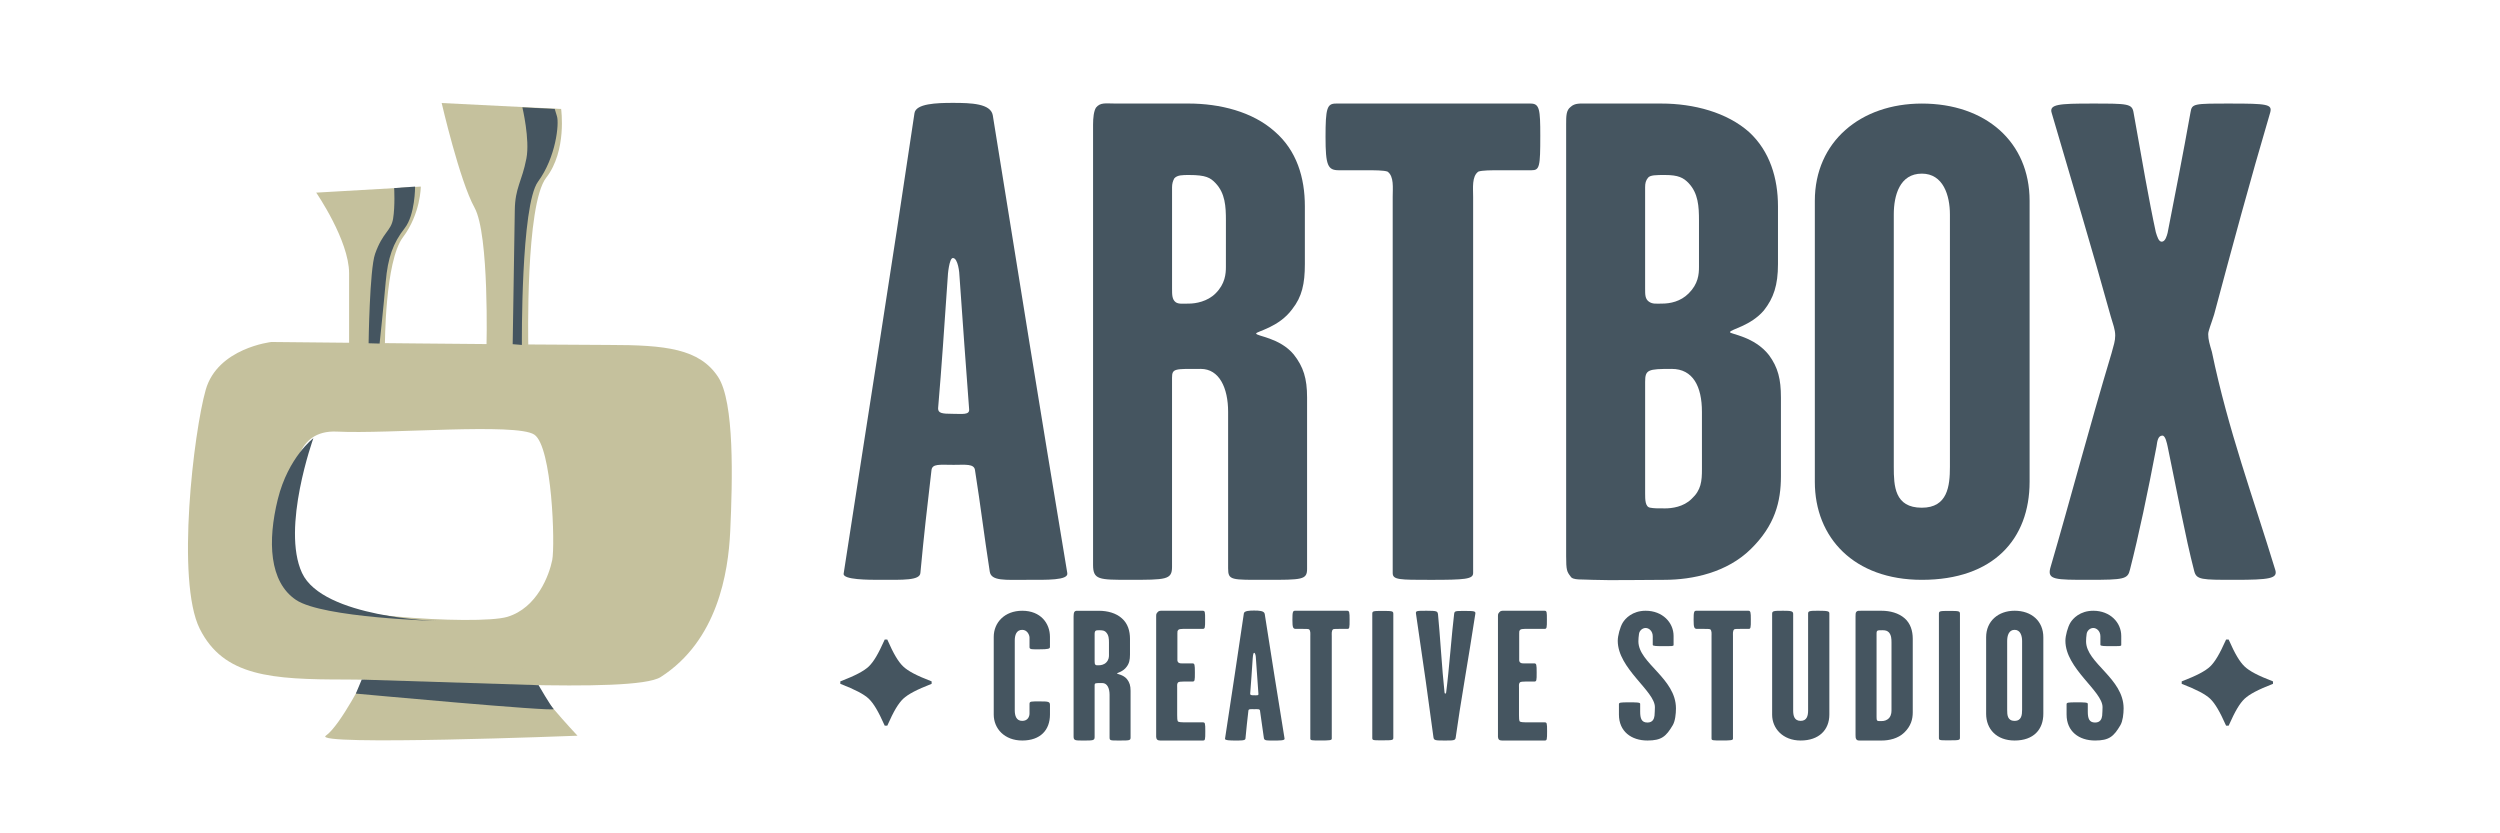 <?xml version="1.0" encoding="utf-8"?>
<!-- Generator: Adobe Illustrator 16.0.0, SVG Export Plug-In . SVG Version: 6.00 Build 0)  -->
<!DOCTYPE svg PUBLIC "-//W3C//DTD SVG 1.1//EN" "http://www.w3.org/Graphics/SVG/1.1/DTD/svg11.dtd">
<svg xmlns="http://www.w3.org/2000/svg" xmlns:xlink="http://www.w3.org/1999/xlink" version="1.1" id="Layer_1" x="0px" y="0px" width="150px" height="50px" viewBox="0 0 150 50" xml:space="preserve">
<g>
	<path fill="#C5C19D" d="M18.973,11.558c0,0,1.973,2.866,1.973,4.839c0,1.97,0,4.299,0,4.299h2.15c0,0,0.001-5.018,1.076-6.452   c1.076-1.432,1.076-3.048,1.076-3.048L18.973,11.558z"/>
	<path fill="#C5C19D" d="M29.189,20.878c0,0,0.18-6.812-0.719-8.423c-0.894-1.616-1.969-6.273-1.969-6.273l7.167,0.357   c0,0,0.359,2.508-0.895,4.122c-1.255,1.611-1.076,10.036-1.076,10.036L29.189,20.878z"/>
	<path fill="#C5C19D" d="M43.086,22.618c-1.116-1.697-3.143-1.921-6.55-1.921c-3.401,0-20.252-0.178-20.252-0.178   s-3.224,0.359-3.94,2.867c-0.717,2.511-1.792,11.47-0.36,14.339c1.434,2.866,4.302,3.046,8.784,3.046   c4.479,0,17.248,0.893,18.874-0.149c3.407-2.183,4.055-6.259,4.171-8.73C43.957,28.783,44.07,24.116,43.086,22.618z M33.134,33.602   c-0.18,0.895-0.899,2.865-2.69,3.408c-1.792,0.535-11.89-0.114-12.546-1.439c-0.797-1.609-0.359-1.415-0.176-6.978   c0,0-0.107-2.831,2.507-2.697c3.048,0.156,10.752-0.538,11.827,0.18C33.134,26.79,33.311,32.705,33.134,33.602z"/>
	<path fill="#C5C19D" d="M21.96,40.478c0,0-1.519,3.036-2.411,3.665c-0.895,0.625,15.101,0,15.101,0s-2.95-3.128-2.95-3.845   C31.701,39.583,21.96,40.478,21.96,40.478z"/>
	<path fill="#455560" d="M18.803,26.291c0,0-1.505,1.135-2.133,3.655c-0.624,2.525-0.517,4.971,1.091,6.049   c1.61,1.082,8.49,1.264,8.49,1.264s-6.88-0.182-8.13-2.883C16.868,31.67,18.803,26.291,18.803,26.291z"/>
	<path fill="#455560" d="M21.702,40.776l10.613,0.334c0,0,0.72,1.243,0.904,1.431c0.188,0.188-11.867-0.925-11.867-0.925   L21.702,40.776z"/>
	<path fill="#455560" d="M31.313,20.696c0,0-0.066-8.389,0.967-9.795c1.085-1.474,1.276-3.489,1.138-3.924   c-0.134-0.439-0.134-0.439-0.134-0.439l-1.941-0.097c0,0,0.459,1.932,0.242,3.064c-0.268,1.396-0.679,1.745-0.697,3.104   c-0.012,1.016-0.127,8.042-0.127,8.042L31.313,20.696z"/>
	<path fill="#455560" d="M23.65,11.285l1.255-0.089c0,0,0.008,1.688-0.623,2.494c-0.698,0.888-1.014,1.772-1.14,3.228   c-0.126,1.455-0.366,3.697-0.366,3.697l-0.66-0.019c0,0,0.06-4.429,0.388-5.362c0.468-1.323,0.955-1.356,1.082-2.114   C23.711,12.359,23.65,11.285,23.65,11.285z"/>
</g>
<g>
	<path fill="#455560" d="M61.599,34.79c-1.284,0-2.125,0.082-2.213-0.49c-0.355-2.285-0.531-3.837-0.885-6.083   c-0.045-0.407-0.576-0.326-1.284-0.326c-0.842,0-1.286-0.081-1.329,0.326c-0.266,2.287-0.444,3.798-0.665,6.166   c-0.043,0.448-1.019,0.407-2.435,0.407c-0.664,0-2.214,0-2.17-0.366c1.64-10.656,2.791-17.8,4.251-27.638   c0.09-0.572,1.329-0.613,2.304-0.613c1.106,0,2.259,0.041,2.392,0.735c1.681,10.451,2.701,16.819,4.472,27.475   C64.124,34.831,62.795,34.79,61.599,34.79z M57.57,16.583c0-0.204-0.088-1.102-0.397-1.102c-0.221,0-0.311,1.021-0.311,1.183   c-0.222,3.185-0.353,5.226-0.576,7.838c0,0.287,0.223,0.328,0.887,0.328c0.575,0,1.018,0.081,0.974-0.287   C57.925,21.523,57.792,19.808,57.57,16.583z"/>
	<path fill="#455560" d="M75.991,34.79c-2.126,0-2.304,0.041-2.304-0.694c0-3.307,0-7.511,0-9.39c0-1.428-0.53-2.572-1.638-2.572   c-1.55,0-1.727-0.041-1.727,0.531c0,4.246,0,6.818,0,11.349c0,0.775-0.354,0.775-2.568,0.775c-1.816,0-2.17,0-2.17-0.897   c0-8.083,0-18.534,0-26.413c0-0.409,0.045-0.817,0.176-1.022c0.266-0.326,0.577-0.245,1.153-0.245c1.018,0,3.188,0,4.384,0   c1.905,0,3.852,0.491,5.181,1.674c1.327,1.143,1.814,2.776,1.814,4.49c0,1.593,0,1.961,0,3.47c0,1.185-0.176,1.961-0.752,2.694   c-0.796,1.104-2.171,1.348-2.171,1.47c0,0.163,1.418,0.244,2.26,1.265c0.575,0.735,0.796,1.429,0.796,2.572   c0,3.798,0,6.655,0,10.288C78.426,34.79,78.117,34.79,75.991,34.79z M73.555,13.235c0-0.857-0.043-1.633-0.619-2.244   c-0.311-0.328-0.575-0.491-1.595-0.491c-0.397,0-0.708,0-0.885,0.204c-0.088,0.165-0.133,0.328-0.133,0.531   c0,3.796,0,3.796,0,6.083c0,0.367,0,0.653,0.221,0.816c0.176,0.123,0.442,0.082,0.796,0.082c0.399,0,1.108-0.122,1.595-0.613   c0.576-0.57,0.619-1.183,0.619-1.592C73.555,14.99,73.555,14.174,73.555,13.235z"/>
	<path fill="#455560" d="M91.889,10.215c-0.532,0-1.154,0-1.904,0c-0.487,0-1.064,0-1.285,0.082   c-0.398,0.285-0.312,0.979-0.312,1.511c0,9.021,0,13.634,0,22.576c0,0.367-0.487,0.407-2.567,0.407c-1.859,0-2.259,0-2.259-0.407   c0-8.941,0-13.595,0-22.576c0-0.531,0.089-1.226-0.309-1.511c-0.222-0.082-0.797-0.082-1.284-0.082c-0.62,0-1.241,0-1.639,0   c-0.665,0-0.798-0.287-0.798-2.001c0-1.713,0.09-2,0.62-2c2.789,0,8.902,0,11.691,0c0.532,0,0.574,0.368,0.574,1.918   C92.418,10.011,92.376,10.215,91.889,10.215z"/>
	<path fill="#455560" d="M105.039,32.953c-1.417,1.388-3.455,1.837-5.181,1.837c-1.33,0-3.234,0.041-4.296,0   c-0.619-0.04-1.195,0.041-1.327-0.203c-0.222-0.287-0.266-0.369-0.266-1.226c0-7.839,0-18.002,0-25.881   c0-0.532,0-0.857,0.266-1.063c0.263-0.245,0.574-0.204,1.061-0.204c1.021,0,3.19,0,4.387,0c1.946,0,3.939,0.531,5.267,1.715   c1.242,1.143,1.729,2.775,1.729,4.449c0,1.552,0,1.961,0,3.47c0,1.267-0.266,2.042-0.844,2.776   c-0.795,0.94-2.035,1.144-2.035,1.307c0,0.122,1.462,0.244,2.348,1.389c0.531,0.733,0.708,1.428,0.708,2.529   c0,2.981,0,2.899,0,4.736C106.854,30.096,106.502,31.524,105.039,32.953z M101.939,13.235c0-0.857-0.045-1.633-0.618-2.244   c-0.312-0.328-0.623-0.491-1.418-0.491c-0.532,0-0.888,0-1.02,0.163c-0.135,0.163-0.176,0.328-0.176,0.572c0,1.796,0,4.328,0,6.083   c0,0.367,0,0.613,0.221,0.776c0.222,0.163,0.442,0.122,0.795,0.122c0.487,0,1.11-0.122,1.598-0.613   c0.573-0.57,0.618-1.143,0.618-1.592C101.939,14.787,101.939,14.174,101.939,13.235z M102.116,24.706   c0-1.509-0.532-2.572-1.815-2.572c-1.417,0-1.593,0.042-1.593,0.776c0,1.633,0,4.655,0,6.695c0,0.367,0,0.816,0.308,0.857   c0.221,0.041,0.4,0.041,0.888,0.041c0.397,0,1.106-0.082,1.594-0.572c0.574-0.529,0.619-1.062,0.619-1.796   C102.116,26.952,102.116,25.851,102.116,24.706z"/>
	<path fill="#455560" d="M115.312,34.79c-4.075,0-6.422-2.531-6.422-5.879c0-6.124,0-10.777,0-16.859   c0-3.552,2.745-5.838,6.422-5.838c3.809,0,6.464,2.287,6.464,5.838c0,6.001,0,10.777,0,16.859   C121.775,32.341,119.607,34.79,115.312,34.79z M116.995,12.868c0-1.143-0.4-2.45-1.684-2.45c-1.33,0-1.684,1.307-1.684,2.45   c0,5.266,0,9.838,0,15.146c0,1.144,0.045,2.449,1.684,2.449c1.549,0,1.684-1.306,1.684-2.449   C116.995,22.706,116.995,18.134,116.995,12.868z"/>
	<path fill="#455560" d="M134.089,34.79c-1.994,0-2.305,0-2.437-0.531c-0.532-2.04-1.064-4.938-1.594-7.47   c-0.045-0.204-0.135-0.653-0.311-0.653c-0.267,0-0.312,0.326-0.356,0.653c-0.528,2.775-1.061,5.307-1.593,7.389   c-0.131,0.572-0.353,0.612-2.479,0.612c-1.994,0-2.481,0-2.305-0.694c1.24-4.245,2.305-8.327,3.678-12.9   c0.131-0.489,0.221-0.733,0.221-1.061c0-0.367-0.135-0.694-0.266-1.143c-1.152-4.165-2.303-7.96-3.543-12.206   c-0.177-0.532,0.442-0.572,2.391-0.572c2.216,0,2.438,0,2.524,0.572c0.486,2.735,0.929,5.307,1.33,7.144   c0.086,0.285,0.176,0.572,0.353,0.572c0.221,0,0.311-0.369,0.355-0.531c0.397-2.041,0.93-4.735,1.373-7.226   c0.087-0.531,0.176-0.531,2.391-0.531c2.212,0,2.524,0.041,2.393,0.531c-1.241,4.205-2.261,8.001-3.366,12.125   c-0.177,0.57-0.356,0.979-0.356,1.183c0,0.326,0.09,0.613,0.222,1.061c0.975,4.696,2.48,8.737,3.809,13.104   C136.657,34.709,136.17,34.79,134.089,34.79z"/>
</g>
<g>
	<path fill="#455560" d="M55.898,41.029c-0.451,0.176-0.811,0.335-1.078,0.476c-0.268,0.141-0.477,0.28-0.626,0.419   c-0.147,0.139-0.295,0.334-0.445,0.585c-0.149,0.252-0.32,0.596-0.512,1.032h-0.153c-0.194-0.437-0.366-0.78-0.516-1.032   c-0.149-0.251-0.297-0.446-0.441-0.585c-0.149-0.139-0.358-0.278-0.626-0.419c-0.268-0.141-0.628-0.3-1.082-0.476v-0.145   c0.456-0.176,0.818-0.335,1.085-0.476c0.268-0.141,0.476-0.28,0.623-0.419c0.144-0.139,0.292-0.334,0.441-0.585   s0.321-0.596,0.516-1.032h0.153c0.191,0.437,0.362,0.781,0.512,1.032s0.298,0.446,0.445,0.585c0.145,0.139,0.351,0.278,0.618,0.419   c0.268,0.141,0.63,0.3,1.086,0.476V41.029z"/>
	<path fill="#455560" d="M61.334,44.431c-1.062,0-1.71-0.712-1.71-1.558c0-1.668,0-2.992,0-4.66c0-0.856,0.649-1.568,1.71-1.568   c1.108,0,1.663,0.756,1.663,1.568c0,0.133,0,0.478,0,0.601c0,0.111-0.094,0.145-0.637,0.145c-0.389,0-0.589,0.022-0.589-0.122   c0-0.156,0-0.468,0-0.579c0-0.155-0.13-0.467-0.437-0.467c-0.366,0-0.448,0.345-0.448,0.634c0,1.424,0,2.759,0,4.193   c0,0.312,0.083,0.635,0.448,0.635c0.342,0,0.437-0.268,0.437-0.445c0-0.156,0-0.322,0-0.578c0-0.156,0.106-0.145,0.625-0.145   c0.495,0,0.602,0.011,0.602,0.211c0,0.167,0,0.434,0,0.578C62.997,43.797,62.431,44.431,61.334,44.431z"/>
	<path fill="#455560" d="M67.187,44.431c-0.566,0-0.613,0.011-0.613-0.189c0-0.9,0-2.047,0-2.558c0-0.39-0.142-0.701-0.437-0.701   c-0.413,0-0.46-0.011-0.46,0.145c0,1.157,0,1.857,0,3.093c0,0.211-0.094,0.211-0.684,0.211c-0.484,0-0.578,0-0.578-0.245   c0-2.202,0-5.05,0-7.196c0-0.111,0.012-0.223,0.047-0.278c0.071-0.089,0.153-0.066,0.307-0.066c0.271,0,0.849,0,1.167,0   c0.507,0,1.026,0.133,1.38,0.456c0.354,0.312,0.483,0.756,0.483,1.224c0,0.434,0,0.533,0,0.945c0,0.322-0.047,0.533-0.201,0.734   c-0.212,0.3-0.578,0.366-0.578,0.4c0,0.044,0.377,0.066,0.602,0.345c0.153,0.2,0.212,0.389,0.212,0.7c0,1.035,0,1.813,0,2.804   C67.835,44.431,67.752,44.431,67.187,44.431z M66.538,38.558c0-0.233-0.012-0.445-0.165-0.612   c-0.083-0.089-0.153-0.133-0.424-0.133c-0.106,0-0.189,0-0.236,0.056c-0.023,0.044-0.035,0.089-0.035,0.145   c0,1.034,0,1.034,0,1.657c0,0.1,0,0.178,0.059,0.223c0.047,0.033,0.118,0.021,0.212,0.021c0.106,0,0.294-0.033,0.424-0.166   c0.153-0.156,0.165-0.323,0.165-0.435C66.538,39.036,66.538,38.813,66.538,38.558z"/>
	<path fill="#455560" d="M72.178,44.431c-0.507,0-1.757,0-2.265,0c-0.188,0-0.389,0.022-0.472-0.045   c-0.094-0.077-0.071-0.244-0.071-0.378c0-2.67,0-4.36,0-7.03c0-0.145,0.012-0.155,0.083-0.244s0.153-0.089,0.271-0.089   c0.649,0,1.793,0,2.441,0c0.142,0,0.142,0.089,0.142,0.522c0,0.501,0,0.567-0.153,0.567c-0.318,0-0.956,0-1.18,0   c-0.094,0-0.236,0.011-0.271,0.056c-0.059,0.078-0.059,0.066-0.059,0.211c0,0.745,0,0.724,0,1.469c0,0.1-0.023,0.223,0.071,0.289   c0.083,0.056,0.165,0.044,0.259,0.044c0.201,0,0.46,0,0.566,0c0.142,0,0.153,0.067,0.153,0.557c0,0.467,0,0.534-0.153,0.534   c-0.094,0-0.318,0-0.531,0c-0.118,0-0.248,0.011-0.295,0.033c-0.106,0.066-0.083,0.178-0.083,0.322c0,0.891,0,0.768,0,1.657   c0,0.146,0,0.356,0.059,0.39s0.224,0.045,0.354,0.045c0.319,0,0.802,0,1.121,0c0.142,0,0.153,0.044,0.153,0.533   C72.319,44.386,72.308,44.431,72.178,44.431z"/>
	<path fill="#455560" d="M76.425,44.431c-0.342,0-0.565,0.022-0.59-0.134c-0.095-0.623-0.142-1.045-0.235-1.657   c-0.012-0.111-0.154-0.089-0.342-0.089c-0.225,0-0.343-0.022-0.354,0.089c-0.071,0.623-0.118,1.034-0.177,1.68   c-0.012,0.122-0.271,0.111-0.648,0.111c-0.177,0-0.59,0-0.579-0.101c0.437-2.902,0.743-4.85,1.132-7.53   c0.024-0.155,0.354-0.167,0.613-0.167c0.295,0,0.602,0.012,0.638,0.2c0.447,2.848,0.719,4.583,1.191,7.486   C77.098,44.441,76.743,44.431,76.425,44.431z M75.352,39.47c0-0.056-0.023-0.301-0.106-0.301c-0.059,0-0.083,0.278-0.083,0.323   c-0.059,0.867-0.094,1.424-0.152,2.136c0,0.077,0.059,0.089,0.235,0.089c0.153,0,0.271,0.021,0.26-0.078   C75.445,40.815,75.41,40.349,75.352,39.47z"/>
	<path fill="#455560" d="M80.838,37.734c-0.143,0-0.307,0-0.508,0c-0.13,0-0.283,0-0.342,0.022   c-0.106,0.077-0.082,0.267-0.082,0.411c0,2.458,0,3.716,0,6.151c0,0.101-0.131,0.111-0.685,0.111c-0.495,0-0.602,0-0.602-0.111   c0-2.436,0-3.704,0-6.151c0-0.145,0.023-0.334-0.083-0.411c-0.059-0.022-0.212-0.022-0.342-0.022c-0.165,0-0.33,0-0.437,0   c-0.177,0-0.212-0.078-0.212-0.545c0-0.468,0.023-0.545,0.165-0.545c0.743,0,2.37,0,3.114,0c0.141,0,0.152,0.1,0.152,0.522   C80.979,37.679,80.967,37.734,80.838,37.734z"/>
	<path fill="#455560" d="M82.939,44.42c-0.578,0-0.602,0-0.602-0.156c0-2.792,0-4.761,0-7.431c0-0.167,0.047-0.178,0.602-0.178   c0.625,0,0.66,0.011,0.66,0.189c0,1.79,0,4.571,0,7.396C83.6,44.408,83.588,44.42,82.939,44.42z"/>
	<path fill="#455560" d="M87.34,44.264c-0.023,0.167-0.141,0.167-0.648,0.167c-0.543,0-0.66,0-0.684-0.189   c-0.236-1.802-0.648-4.728-1.051-7.431c-0.023-0.166,0.06-0.166,0.649-0.166c0.625,0,0.637,0.033,0.673,0.2   c0.117,1.123,0.247,3.415,0.389,4.66c0,0.045,0.012,0.111,0.047,0.111c0.047,0,0.059-0.056,0.059-0.111   c0.166-1.257,0.343-3.637,0.473-4.66c0.023-0.189,0.059-0.189,0.625-0.189c0.578,0,0.672,0.011,0.648,0.167   C88.107,39.536,87.611,42.284,87.34,44.264z"/>
	<path fill="#455560" d="M92.686,44.431c-0.508,0-1.758,0-2.266,0c-0.188,0-0.389,0.022-0.471-0.045   c-0.095-0.077-0.071-0.244-0.071-0.378c0-2.67,0-4.36,0-7.03c0-0.145,0.012-0.155,0.083-0.244c0.07-0.089,0.152-0.089,0.271-0.089   c0.648,0,1.793,0,2.441,0c0.141,0,0.141,0.089,0.141,0.522c0,0.501,0,0.567-0.152,0.567c-0.318,0-0.956,0-1.18,0   c-0.095,0-0.236,0.011-0.271,0.056c-0.059,0.078-0.059,0.066-0.059,0.211c0,0.745,0,0.724,0,1.469c0,0.1-0.023,0.223,0.07,0.289   c0.082,0.056,0.165,0.044,0.26,0.044c0.2,0,0.46,0,0.566,0c0.141,0,0.152,0.067,0.152,0.557c0,0.467,0,0.534-0.152,0.534   c-0.095,0-0.318,0-0.531,0c-0.118,0-0.248,0.011-0.295,0.033c-0.105,0.066-0.082,0.178-0.082,0.322c0,0.891,0,0.768,0,1.657   c0,0.146,0,0.356,0.059,0.39s0.225,0.045,0.354,0.045c0.318,0,0.803,0,1.121,0c0.141,0,0.152,0.044,0.152,0.533   C92.826,44.386,92.814,44.431,92.686,44.431z"/>
	<path fill="#455560" d="M100.367,43.508c-0.4,0.678-0.672,0.923-1.521,0.923c-0.967,0-1.71-0.545-1.71-1.558   c0-0.122,0-0.478,0-0.623c0-0.1,0.106-0.11,0.578-0.11s0.696,0,0.696,0.089c0,0.145,0,0.355,0,0.467   c0,0.412,0.082,0.656,0.436,0.656c0.318,0,0.401-0.223,0.425-0.411c0.012-0.189,0.023-0.356,0.023-0.512   c0-0.968-2.229-2.314-2.229-3.982c0-0.312,0.143-0.823,0.295-1.079c0.154-0.256,0.578-0.723,1.381-0.723   c1.002,0,1.674,0.7,1.674,1.513c0,0.167,0,0.355,0,0.545c0,0.078-0.164,0.066-0.565,0.066c-0.448,0-0.685,0-0.685-0.078   c0-0.145,0-0.411,0-0.512c0-0.311-0.224-0.5-0.424-0.5c-0.213,0-0.378,0.178-0.401,0.355c-0.023,0.167-0.036,0.301-0.036,0.445   c0,1.312,2.254,2.214,2.254,4.026C100.557,42.84,100.51,43.263,100.367,43.508z"/>
	<path fill="#455560" d="M104.91,37.734c-0.141,0-0.307,0-0.507,0c-0.13,0-0.283,0-0.342,0.022   c-0.106,0.077-0.083,0.267-0.083,0.411c0,2.458,0,3.716,0,6.151c0,0.101-0.129,0.111-0.684,0.111c-0.496,0-0.602,0-0.602-0.111   c0-2.436,0-3.704,0-6.151c0-0.145,0.023-0.334-0.083-0.411c-0.059-0.022-0.212-0.022-0.342-0.022c-0.165,0-0.33,0-0.437,0   c-0.177,0-0.213-0.078-0.213-0.545c0-0.468,0.024-0.545,0.166-0.545c0.742,0,2.371,0,3.113,0c0.143,0,0.154,0.1,0.154,0.522   C105.053,37.679,105.041,37.734,104.91,37.734z"/>
	<path fill="#455560" d="M108.039,44.431c-1.074,0-1.711-0.734-1.711-1.546c0-1.824,0-3.994,0-6.052c0-0.178,0.082-0.188,0.66-0.188   c0.473,0,0.602,0.021,0.602,0.188c0,1.847,0,4.216,0,5.796c0,0.3,0.06,0.623,0.449,0.623c0.377,0,0.447-0.312,0.447-0.623   c0-1.535,0-3.994,0-5.807c0-0.156,0.06-0.178,0.59-0.178c0.613,0,0.685,0.033,0.685,0.166c0,2.003,0,4.283,0,6.062   C109.761,43.797,109.135,44.431,108.039,44.431z"/>
	<path fill="#455560" d="M114.257,43.952c-0.377,0.367-0.92,0.479-1.355,0.479c-0.39,0-0.921,0-1.228,0   c-0.153,0-0.247,0.011-0.295-0.078c-0.047-0.056-0.047-0.155-0.047-0.267c0-2.202,0-4.939,0-7.097c0-0.123,0-0.223,0.047-0.278   c0.071-0.078,0.153-0.066,0.307-0.066c0.283,0,0.885,0,1.203,0c0.508,0,1.026,0.133,1.393,0.456c0.342,0.3,0.483,0.745,0.483,1.224   c0,1.69,0,2.725,0,4.416C114.765,43.151,114.658,43.563,114.257,43.952z M113.49,38.558c0-0.233-0.012-0.445-0.153-0.612   c-0.094-0.089-0.177-0.133-0.389-0.133c-0.188,0-0.283,0-0.318,0.044c-0.036,0.045-0.036,0.089-0.036,0.156   c0,1.735,0,3.304,0,5.005c0,0.101,0,0.179,0.048,0.223c0.035,0.033,0.165,0.022,0.271,0.022c0.142,0,0.318-0.045,0.448-0.2   c0.142-0.189,0.129-0.378,0.129-0.545C113.49,41.026,113.49,40.048,113.49,38.558z"/>
	<path fill="#455560" d="M116.937,44.42c-0.578,0-0.602,0-0.602-0.156c0-2.792,0-4.761,0-7.431c0-0.167,0.047-0.178,0.602-0.178   c0.625,0,0.66,0.011,0.66,0.189c0,1.79,0,4.571,0,7.396C117.597,44.408,117.585,44.42,116.937,44.42z"/>
	<path fill="#455560" d="M120.878,44.431c-1.085,0-1.71-0.689-1.71-1.602c0-1.669,0-2.937,0-4.595c0-0.968,0.73-1.59,1.71-1.59   c1.015,0,1.722,0.622,1.722,1.59c0,1.636,0,2.938,0,4.595C122.6,43.764,122.021,44.431,120.878,44.431z M121.326,38.457   c0-0.312-0.106-0.667-0.448-0.667c-0.354,0-0.448,0.355-0.448,0.667c0,1.436,0,2.681,0,4.127c0,0.312,0.012,0.668,0.448,0.668   c0.413,0,0.448-0.356,0.448-0.668C121.326,41.138,121.326,39.893,121.326,38.457z"/>
	<path fill="#455560" d="M127.226,43.508c-0.4,0.678-0.672,0.923-1.521,0.923c-0.967,0-1.71-0.545-1.71-1.558   c0-0.122,0-0.478,0-0.623c0-0.1,0.106-0.11,0.578-0.11s0.695,0,0.695,0.089c0,0.145,0,0.355,0,0.467   c0,0.412,0.083,0.656,0.437,0.656c0.318,0,0.401-0.223,0.425-0.411c0.012-0.189,0.023-0.356,0.023-0.512   c0-0.968-2.229-2.314-2.229-3.982c0-0.312,0.142-0.823,0.295-1.079s0.578-0.723,1.381-0.723c1.002,0,1.675,0.7,1.675,1.513   c0,0.167,0,0.355,0,0.545c0,0.078-0.165,0.066-0.566,0.066c-0.448,0-0.685,0-0.685-0.078c0-0.145,0-0.411,0-0.512   c0-0.311-0.224-0.5-0.424-0.5c-0.213,0-0.378,0.178-0.401,0.355c-0.023,0.167-0.035,0.301-0.035,0.445   c0,1.312,2.253,2.214,2.253,4.026C127.415,42.84,127.367,43.263,127.226,43.508z"/>
	<path fill="#455560" d="M136.38,41.029c-0.451,0.176-0.811,0.335-1.078,0.476s-0.477,0.28-0.626,0.419   c-0.147,0.139-0.295,0.334-0.444,0.585c-0.15,0.252-0.32,0.596-0.513,1.032h-0.153c-0.194-0.437-0.366-0.78-0.516-1.032   c-0.149-0.251-0.296-0.446-0.44-0.585c-0.149-0.139-0.358-0.278-0.626-0.419s-0.629-0.3-1.082-0.476v-0.145   c0.456-0.176,0.817-0.335,1.086-0.476c0.268-0.141,0.475-0.28,0.622-0.419c0.145-0.139,0.291-0.334,0.44-0.585   s0.321-0.596,0.516-1.032h0.153c0.192,0.437,0.362,0.781,0.513,1.032c0.149,0.251,0.297,0.446,0.444,0.585   c0.145,0.139,0.351,0.278,0.618,0.419s0.63,0.3,1.086,0.476V41.029z"/>
</g>
</svg>
